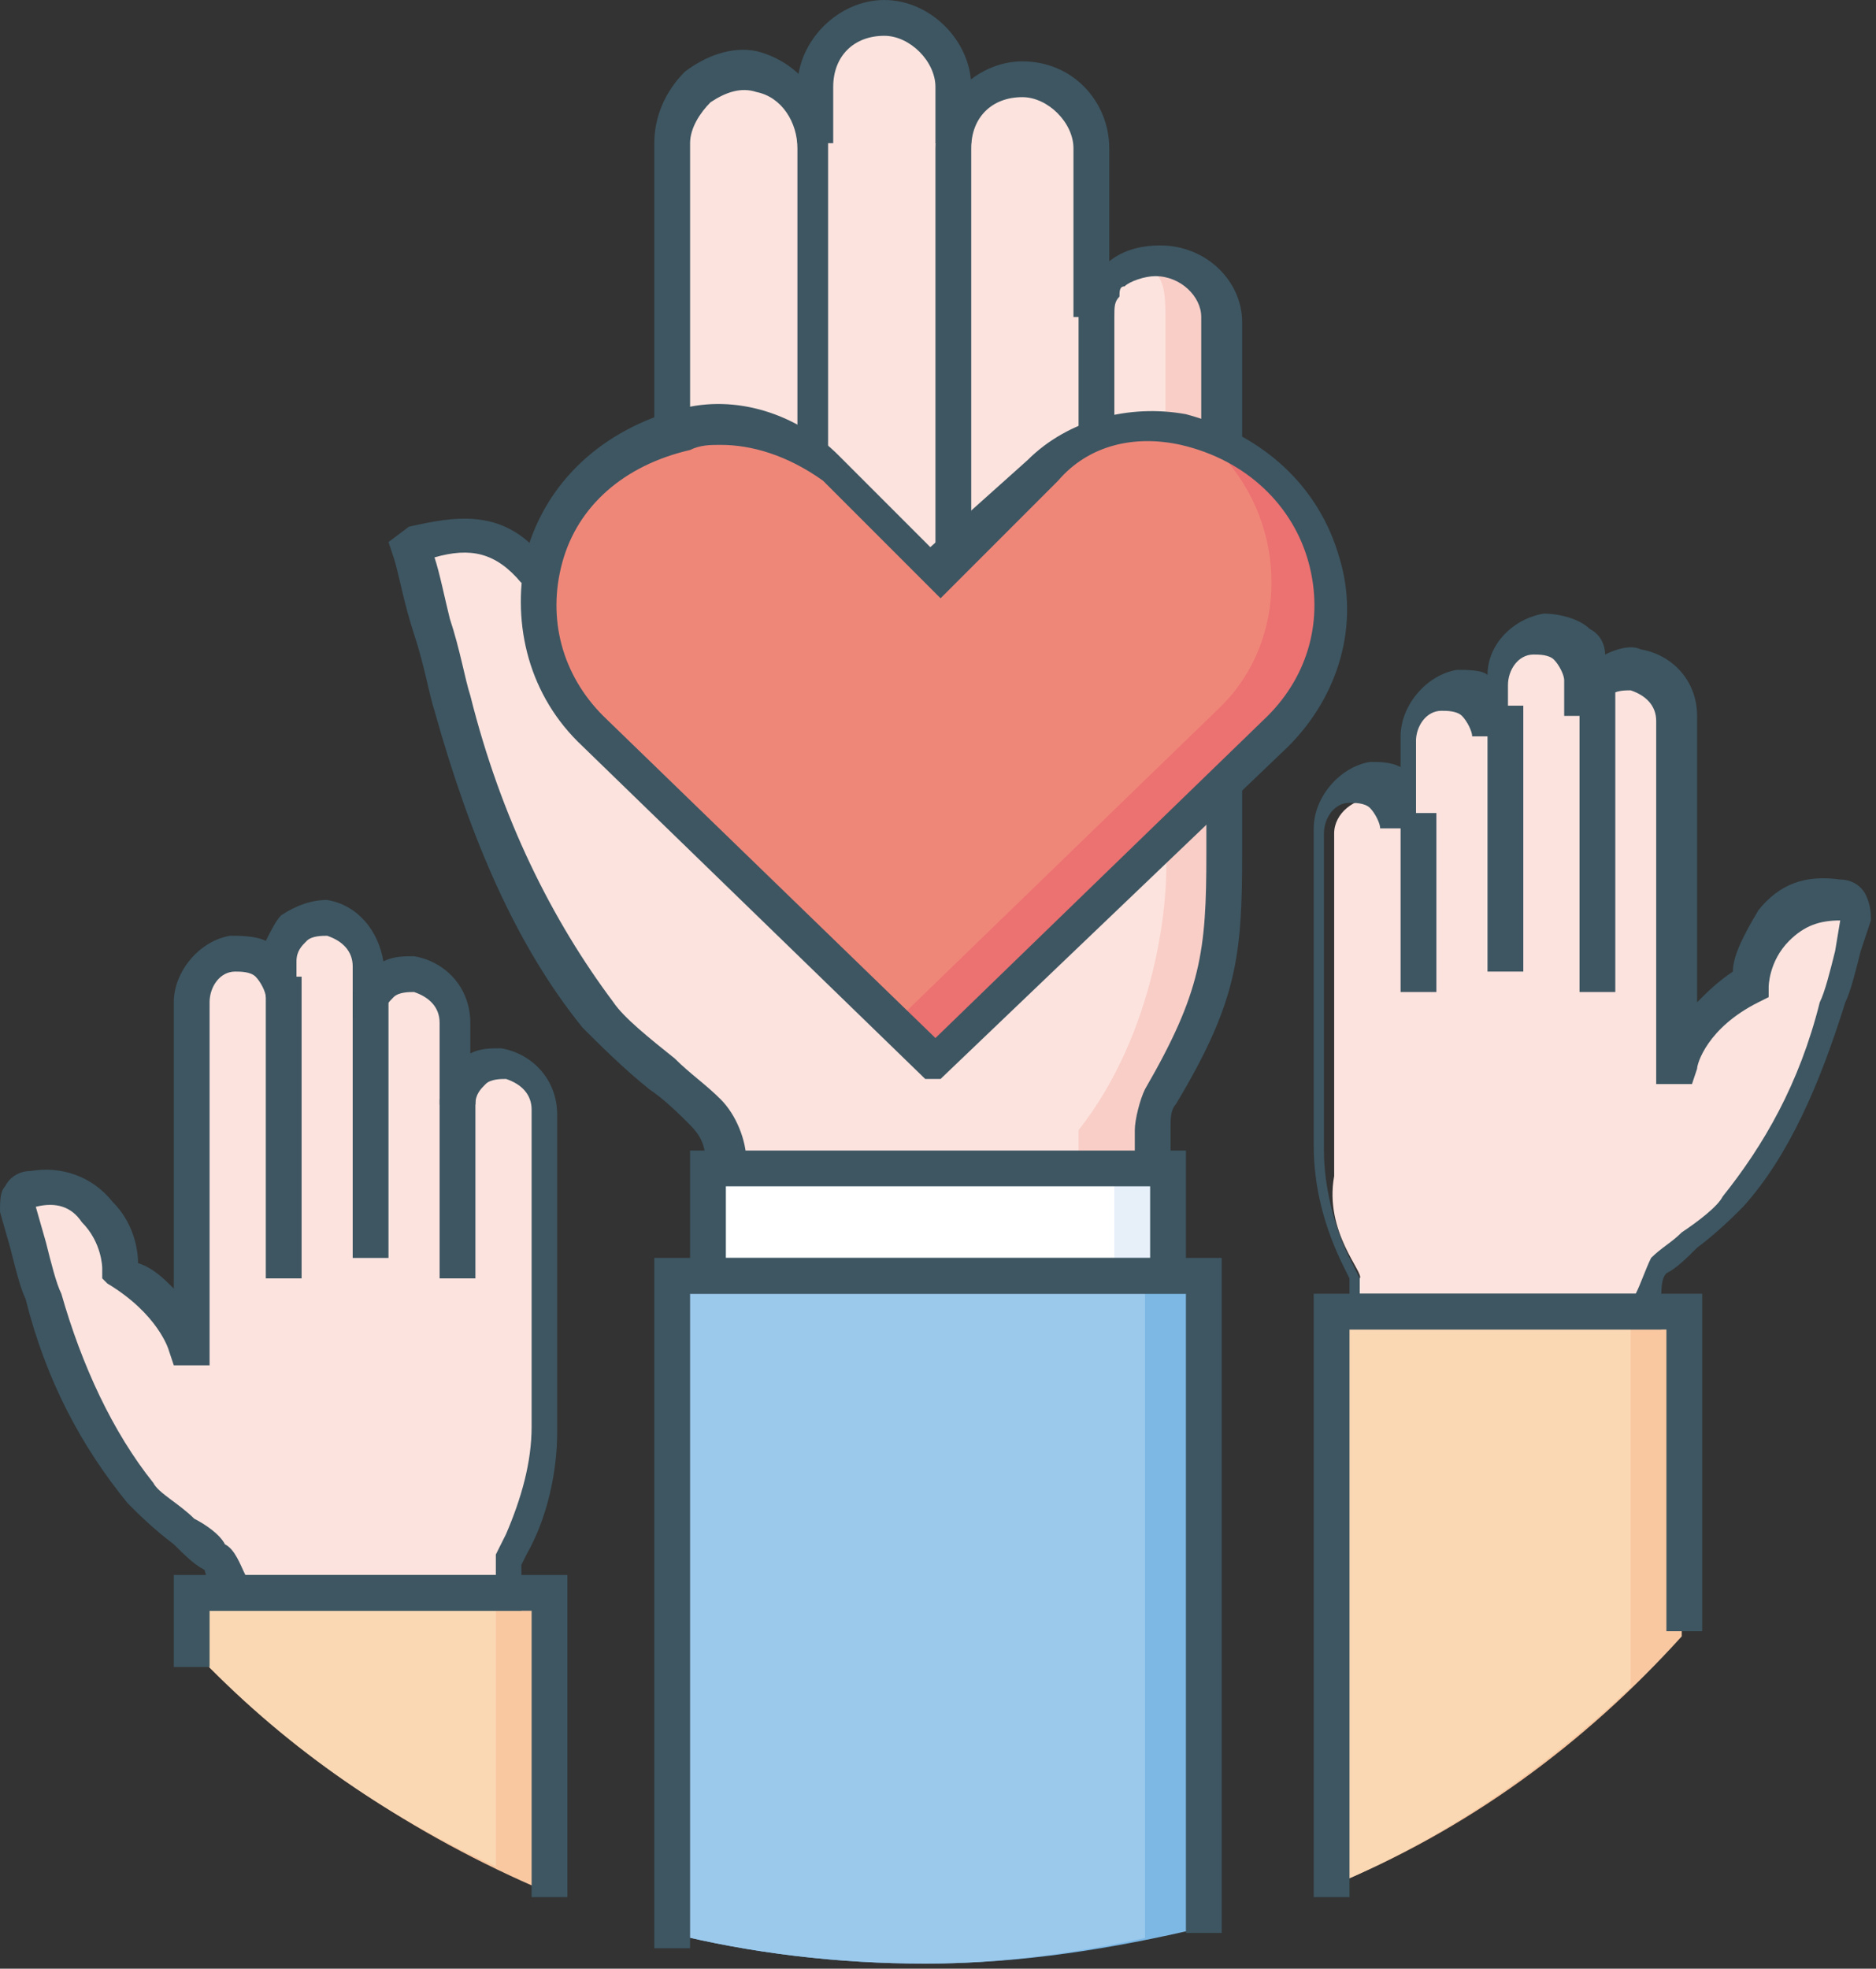 <?xml version="1.0" encoding="utf-8"?>
<!-- Generator: Adobe Illustrator 22.0.1, SVG Export Plug-In . SVG Version: 6.00 Build 0)  -->
<svg version="1.1" id="Layer_1" xmlns="http://www.w3.org/2000/svg" xmlns:xlink="http://www.w3.org/1999/xlink" x="0px" y="0px"
	 viewBox="0 0 36.7 38.5" style="enable-background:new 0 0 36.7 38.5;" xml:space="preserve">
<rect x="0" y="0" width="36.7" height="38.5" fill="#333333" stroke="none"/>
<style type="text/css">
	.st0{fill:#F9C8A1;}
	.st1{fill:#FBD8B4;}
	.st2{fill:#FCE3DE;}
	.st3{fill:#F9CEC7;}
	.st4{fill:#E7EFF9;}
	.st5{fill:#FFFFFF;}
	.st6{fill:#EC7171;}
	.st7{fill:#EF8779;}
	.st8{fill:#7DB8E5;}
	.st9{fill:#9BC9EC;}
	.st10{fill:#3D5662;}
</style>
<path class="st0" d="M26,36.9c2.7-1.1,5-2.8,6.9-4.9v-6.3H26V36.9z"/>
<path class="st0" d="M3.8,32.3c1.9,2,4.3,3.6,6.9,4.7v-5.8H3.8V32.3z"/>
<path class="st1" d="M26,36.9c2.2-0.9,4.2-2.3,5.9-3.9v-7.4H26V36.9z"/>
<path class="st1" d="M3.8,32.3c1.7,1.8,3.7,3.2,5.9,4.2v-5.4H3.8V32.3z"/>
<path class="st2" d="M14.2,22.6v0.3h8.2c0-0.5,0-0.8,0.1-0.9c1.4-2.1,1.4-4.2,1.4-5.3V6.1c0-1.3-2-1.6-2.3-0.3l-0.1-3
	c0-0.7-0.6-1.3-1.4-1.3c-0.8,0-1.4,0.6-1.4,1.3V1.6c0-0.7-0.6-1.3-1.4-1.3c-0.8,0-1.4,0.6-1.4,1.3V3c0-0.8-0.5-1.5-1.2-1.6
	c-1-0.2-1.5,0.6-1.5,1.6v13c0,0-1.9-1.9-2.5-3.1c0,0,0.4-0.8-0.3-1.7c-0.8-1-1.4-0.7-2.1-0.3c0.9,3.6,1.1,6,3.5,9
	C12.6,20.8,13.7,21.6,14.2,22.6"/>
<path class="st3" d="M21.1,22.1v0.8h1.2c0-0.6,0-0.9,0.1-1c1.5-2.1,1.5-4.2,1.5-5.2V6.3c0-0.9-0.9-1.3-1.6-1.1
	c0.5,0.1,0.5,0.5,0.5,1.1v10.2C22.9,17.6,22.6,20.2,21.1,22.1"/>
<rect x="13.8" y="22.9" class="st4" width="9" height="2.1"/>
<rect x="13.8" y="22.9" class="st5" width="8" height="2.1"/>
<path class="st6" d="M24.9,9.3c-1.3-1.3-3.5-1.3-4.9,0l-1.8,1.8l-1.8-1.8C15,8,12.9,8,11.5,9.3c-1.3,1.3-1.3,3.5,0,4.9l6.7,6.5
	l6.7-6.5C26.3,12.8,26.3,10.7,24.9,9.3"/>
<path class="st7" d="M20.1,9.3l-1.8,1.8l-1.8-1.8C15,8,12.9,8,11.5,9.3c-1.3,1.3-1.3,3.5,0,4.9l6,5.8l6.4-6.2c1.3-1.3,1.3-3.5,0-4.9
	c-0.3-0.3-0.5-0.5-0.8-0.6C22,8.2,20.9,8.5,20.1,9.3"/>
<path class="st2" d="M10.7,27.1v-5.3c0-0.4-0.3-1-0.8-1c-0.5,0-0.9,0.7-0.9,1v-2.1c0-0.4-0.4-0.7-0.8-0.7c-0.5,0-0.8,0.3-0.8,0.7v-1
	C7.4,18.3,7,18,6.5,18s-1,0.2-1,0.5l-0.1,0.8c0-0.4-0.5-0.7-0.9-0.7S3.8,19,3.8,19.4l0,6.6c-0.4-0.4-0.8-0.8-1.2-1.1
	c-1-2.8-2.3-1.6-2.3-1.6s0.5,1.8,0.6,2.4c0.1,0.6,1.8,3.2,2,3.3C3,29.3,4,30.4,4.1,30.5c0.1,0.1,0.3,0.7,0.3,0.7l5.3,0
	C10.5,30.1,10.9,28.5,10.7,27.1"/>
<path class="st2" d="M26.1,23l0-6.7c0-0.4,0.4-0.7,0.8-0.7c0.5,0,0.8,0.3,0.8,0.7v-2.1c0-0.4,0.4-0.7,0.8-0.7c0.5,0,0.8,0.3,0.8,0.7
	v-1c0-0.4,0.6-0.8,1.1-0.8c0.5,0,0.8,0.3,0.8,0.7v0.7c0-0.4,0.1-0.6,0.6-0.6c0.5,0,1.1,0.3,1.1,0.7l0.2,6.3c0.4-0.4,0.7-0.6,1.2-0.8
	c0.5-2.4,2-1.5,2-1.5s-0.5,1.8-0.6,2.4c-0.1,0.6-1.8,3.2-2,3.3c-0.1,0.2-1.2,1.2-1.3,1.3c-0.1,0.1-0.3,0.8-0.3,0.8h-5.5v-0.7
	C26.7,24.9,25.9,24.1,26.1,23"/>
<path class="st8" d="M13.1,37.8c1.6,0.4,3.3,0.6,5,0.6c1.9,0,3.7-0.3,5.4-0.7V24.9H13.1V37.8z"/>
<path class="st9" d="M13.1,37.8c1.6,0.4,3.3,0.6,5,0.6c1.5,0,2.9-0.2,4.3-0.5v-13h-9.4V37.8z"/>
<path class="st10" d="M14.1,8.7c-0.2,0-0.4,0-0.6,0.1C12.2,9.1,11.3,9.9,11,11c-0.3,1.1,0,2.2,0.8,3l6.5,6.3l6.5-6.3
	c0.8-0.8,1.1-1.9,0.8-3c-0.3-1.1-1.2-2-2.5-2.3c-0.9-0.2-1.8,0-2.4,0.7l-2.3,2.3l-2.3-2.3C15.4,8.9,14.7,8.7,14.1,8.7 M18.4,21.1
	h-0.3l-6.8-6.6c-1-1-1.3-2.4-1-3.7c0.4-1.4,1.5-2.4,3-2.8c1.1-0.3,2.3,0.1,3.1,0.9l1.8,1.8L20.1,9c0.8-0.8,2-1.1,3.1-0.9
	c1.5,0.4,2.6,1.4,3,2.8c0.4,1.3,0,2.7-1,3.7L18.4,21.1z"/>
<path class="st10" d="M19,2.8h-0.7V1.7c0-0.5-0.5-1-1-1c-0.6,0-1,0.4-1,1v1.1h-0.7V1.7c0-0.9,0.8-1.7,1.7-1.7S19,0.8,19,1.7V2.8z"/>
<path class="st10" d="M22.9,22.9h-0.7v-0.8c0-0.2,0.1-0.6,0.2-0.8c1.1-1.9,1.2-2.7,1.2-4.6v-1.5h0.7v1.5c0,2-0.1,2.9-1.3,4.9
	c-0.1,0.1-0.1,0.3-0.1,0.4V22.9z"/>
<path class="st10" d="M24.2,8.6h-0.7V6.2c0-0.4-0.4-0.8-0.9-0.8c-0.2,0-0.5,0.1-0.6,0.2c-0.1,0-0.1,0.1-0.1,0.2
	c-0.1,0.1-0.1,0.2-0.1,0.4v2.5h-0.7V6.2c0-0.3,0.1-0.5,0.2-0.7c0.1-0.1,0.2-0.2,0.3-0.3c0.3-0.3,0.7-0.4,1.1-0.4
	c0.9,0,1.6,0.7,1.6,1.5V8.6z"/>
<path class="st10" d="M14.5,22.9h-0.7v-0.2c0-0.3-0.1-0.5-0.3-0.7c-0.2-0.2-0.5-0.5-0.8-0.7c-0.5-0.4-1-0.9-1.3-1.2
	c-1.3-1.6-2.2-3.7-2.9-6.2c-0.1-0.3-0.2-0.9-0.4-1.5c-0.2-0.6-0.3-1.2-0.4-1.5l-0.1-0.3L8,10.3c0.9-0.2,1.9-0.4,2.7,0.7l-0.5,0.4
	c-0.5-0.6-1-0.7-1.7-0.5c0.1,0.3,0.2,0.8,0.3,1.2c0.2,0.6,0.3,1.2,0.4,1.5c0.6,2.4,1.6,4.4,2.8,6c0.2,0.3,0.7,0.7,1.2,1.1
	c0.3,0.3,0.6,0.5,0.9,0.8c0.3,0.3,0.5,0.8,0.5,1.2V22.9z"/>
<path class="st10" d="M16.3,9h-0.7V2.9c0-0.5-0.3-1-0.8-1.1c-0.3-0.1-0.6,0-0.9,0.2c-0.2,0.2-0.4,0.5-0.4,0.8v5.5h-0.7V2.8
	c0-0.5,0.2-1,0.6-1.4c0.4-0.3,0.9-0.5,1.4-0.4c0.8,0.2,1.4,0.9,1.4,1.8V9z"/>
<path class="st10" d="M19,10.7h-0.7V2.9c0-0.9,0.8-1.7,1.7-1.7c1,0,1.7,0.8,1.7,1.7v3.3h-0.7V2.9c0-0.5-0.5-1-1-1c-0.6,0-1,0.4-1,1
	V10.7z"/>
<path class="st10" d="M14.2,24.6h8.3v-1.4h-8.3V24.6z M23.2,25.3h-9.7v-2.8h9.7V25.3z"/>
<polygon class="st10" points="13.5,38.1 12.8,38.1 12.8,24.6 23.9,24.6 23.9,37.8 23.2,37.8 23.2,25.3 13.5,25.3 "/>
<rect x="5.2" y="19.1" class="st10" width="0.7" height="5.9"/>
<rect x="6.9" y="19.4" class="st10" width="0.7" height="5.2"/>
<rect x="8.6" y="21.5" class="st10" width="0.7" height="3.5"/>
<polygon class="st10" points="11.1,37.1 10.4,37.1 10.4,31.5 4.1,31.5 4.1,32.6 3.4,32.6 3.4,30.8 11.1,30.8 "/>
<path class="st10" d="M4.8,30.8h4.9v-0.4L9.9,30c0.3-0.7,0.5-1.4,0.5-2.1v-6.2c0-0.3-0.2-0.5-0.5-0.6c-0.1,0-0.3,0-0.4,0.1
	c-0.1,0.1-0.2,0.2-0.2,0.4H8.6V20c0-0.3-0.2-0.5-0.5-0.6c-0.1,0-0.3,0-0.4,0.1c-0.1,0.1-0.2,0.2-0.2,0.4H6.9v-1
	c0-0.3-0.2-0.5-0.5-0.6c-0.1,0-0.3,0-0.4,0.1c-0.1,0.1-0.2,0.2-0.2,0.4v0.7H5.2c0-0.1-0.1-0.3-0.2-0.4c-0.1-0.1-0.3-0.1-0.4-0.1
	c-0.3,0-0.5,0.3-0.5,0.6v7.1l-0.7,0l-0.1-0.3c0,0-0.2-0.7-1.2-1.3L2,25l0-0.2c0,0,0-0.5-0.4-0.9c-0.2-0.3-0.5-0.4-0.9-0.3l0.2,0.7
	c0.1,0.4,0.2,0.8,0.3,1C1.6,26.7,2.2,28,3,29c0.1,0.2,0.5,0.4,0.8,0.7C4,29.8,4.3,30,4.4,30.2C4.6,30.3,4.7,30.6,4.8,30.8
	 M10.4,31.5H4.1v-0.3C4.1,31,4,30.7,4,30.7c-0.2-0.1-0.4-0.3-0.6-0.5c-0.4-0.3-0.7-0.6-0.9-0.8c-0.9-1.1-1.6-2.4-2-4
	c-0.1-0.2-0.2-0.6-0.3-1L0,23.7c0-0.2,0-0.4,0.1-0.5c0.1-0.2,0.3-0.3,0.5-0.3c0.6-0.1,1.2,0.1,1.6,0.6c0.4,0.4,0.5,0.9,0.5,1.2
	C3,24.8,3.2,25,3.4,25.2v-5.6c0-0.6,0.5-1.2,1.1-1.3c0.2,0,0.5,0,0.7,0.1c0.1-0.2,0.2-0.4,0.3-0.5c0.3-0.2,0.6-0.3,0.9-0.3
	c0.6,0.1,1,0.6,1.1,1.2c0.2-0.1,0.4-0.1,0.6-0.1c0.6,0.1,1.1,0.6,1.1,1.3v0.6c0.2-0.1,0.4-0.1,0.6-0.1c0.6,0.1,1.1,0.6,1.1,1.3v6.2
	c0,0.8-0.2,1.7-0.6,2.4l-0.1,0.2V31.5z"/>
<rect x="30.9" y="13.5" class="st10" width="0.7" height="5.9"/>
<rect x="29.1" y="13.8" class="st10" width="0.7" height="5.2"/>
<rect x="27.4" y="15.9" class="st10" width="0.7" height="3.5"/>
<polygon class="st10" points="26.4,37.1 25.7,37.1 25.7,25.3 33.3,25.3 33.3,31.9 32.6,31.9 32.6,26 26.4,26 "/>
<path class="st10" d="M27.1,25.3h4.9c0.1-0.2,0.2-0.5,0.3-0.7c0.2-0.2,0.4-0.3,0.6-0.5c0.3-0.2,0.7-0.5,0.8-0.7
	c0.8-1,1.5-2.2,1.9-3.8c0.1-0.2,0.2-0.6,0.3-1L36,18c-0.4,0-0.7,0.1-1,0.4c-0.4,0.4-0.4,0.9-0.4,0.9l0,0.2l-0.2,0.1
	c-1,0.5-1.2,1.2-1.2,1.3l-0.1,0.3l-0.7,0v-7.1c0-0.3-0.2-0.5-0.5-0.6c-0.1,0-0.3,0-0.4,0.1c-0.1,0.1-0.2,0.2-0.2,0.4h-0.7v-0.7
	c0-0.1-0.1-0.3-0.2-0.4c-0.1-0.1-0.3-0.1-0.4-0.1c-0.3,0-0.5,0.3-0.5,0.6v1h-0.7c0-0.1-0.1-0.3-0.2-0.4c-0.1-0.1-0.3-0.1-0.4-0.1
	c-0.3,0-0.5,0.3-0.5,0.6v1.7h-0.7c0-0.1-0.1-0.3-0.2-0.4c-0.1-0.1-0.3-0.1-0.4-0.1c-0.3,0-0.5,0.3-0.5,0.6v6.2
	c0,0.7,0.2,1.5,0.5,2.1l0.2,0.4V25.3z M32.6,26h-6.2v-1l-0.1-0.2c-0.4-0.8-0.6-1.6-0.6-2.4v-6.2c0-0.6,0.5-1.2,1.1-1.3
	c0.2,0,0.4,0,0.6,0.1v-0.6c0-0.6,0.5-1.2,1.1-1.3c0.2,0,0.5,0,0.6,0.1c0-0.6,0.5-1.1,1.1-1.2c0.3,0,0.7,0.1,0.9,0.3
	c0.2,0.1,0.3,0.3,0.3,0.5c0.2-0.1,0.5-0.2,0.7-0.1c0.6,0.1,1.1,0.6,1.1,1.3v5.6c0.2-0.2,0.4-0.4,0.7-0.6c0-0.3,0.2-0.7,0.5-1.2
	c0.4-0.5,0.9-0.7,1.6-0.6c0.2,0,0.4,0.1,0.5,0.3c0.1,0.2,0.1,0.4,0.1,0.5l-0.2,0.6c-0.1,0.4-0.2,0.8-0.3,1c-0.5,1.6-1.1,3-2,4
	c-0.2,0.2-0.5,0.5-0.9,0.8c-0.2,0.2-0.4,0.4-0.6,0.5c-0.1,0.1-0.1,0.3-0.1,0.5V26z"/>
</svg>
